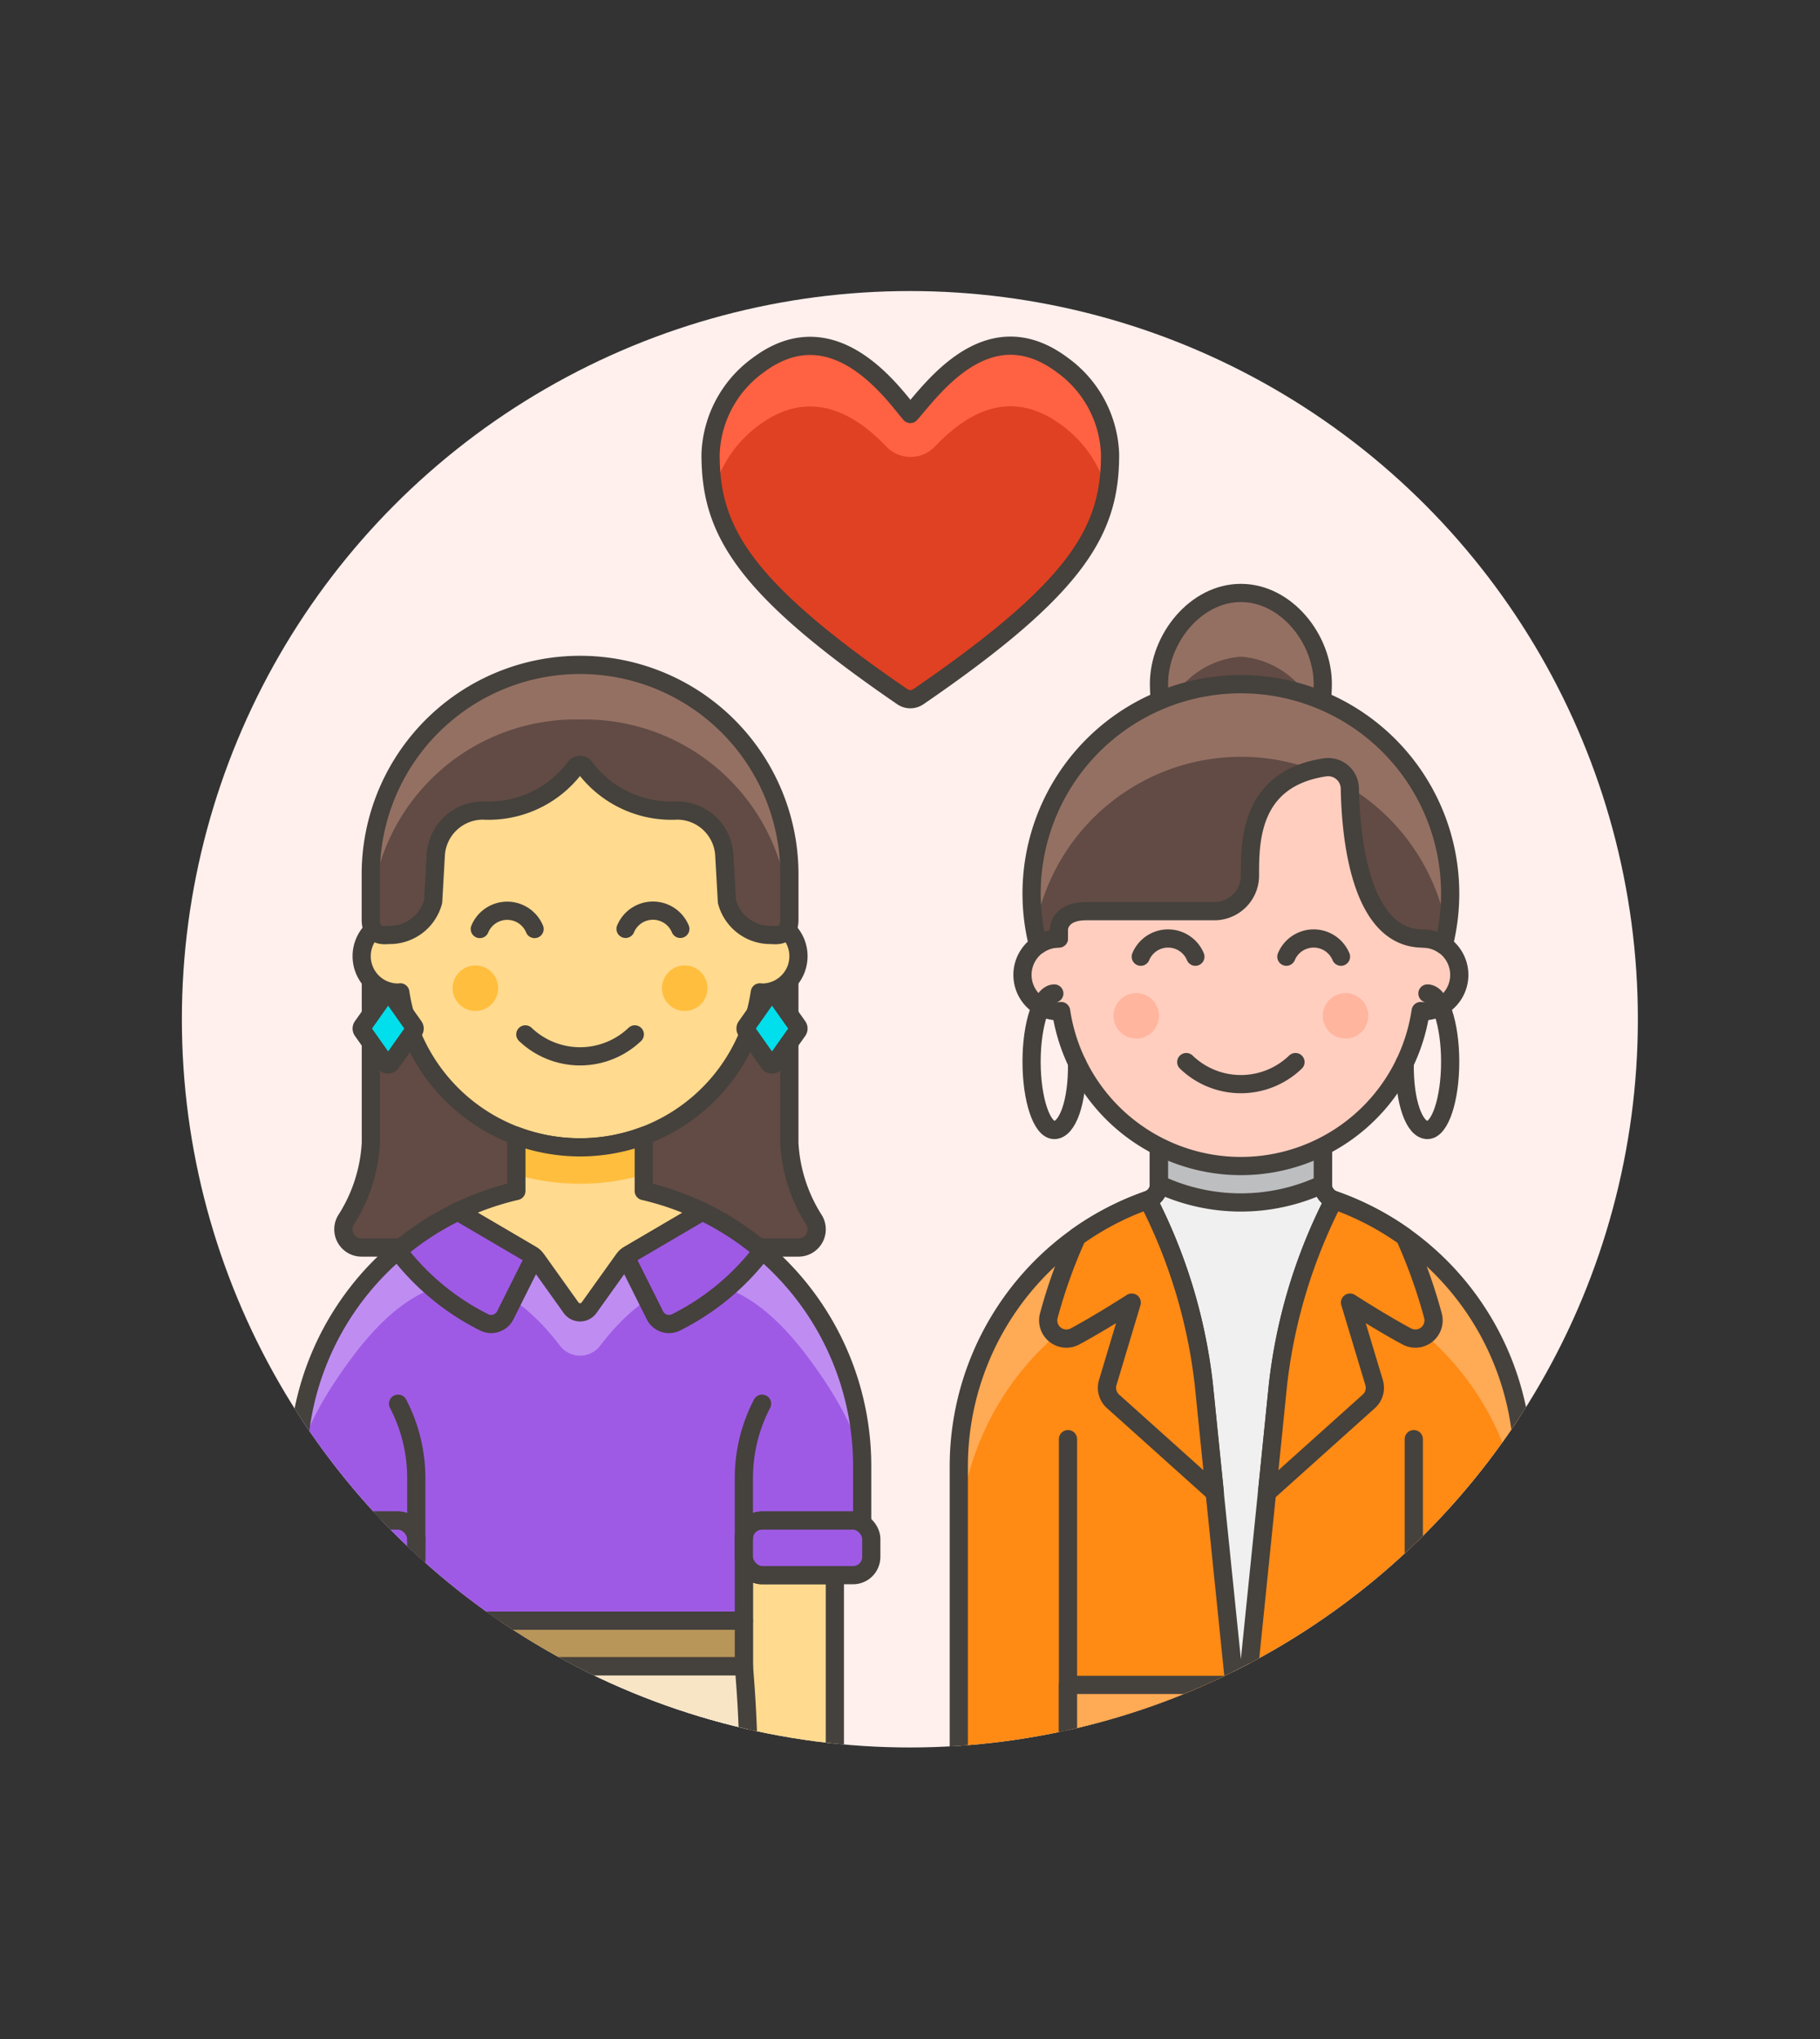 <svg id="Multicolor" xmlns="http://www.w3.org/2000/svg" xmlns:xlink="http://www.w3.org/1999/xlink" viewBox="0 0 100 112"><rect x="0" y="0" width="100" height="112" fill="#333333" stroke="none"/><defs><style>.cls-1,.cls-28,.cls-6{fill:none;}.cls-2{fill:#fff0ed;}.cls-3{clip-path:url(#clip-path);}.cls-4{fill:#e04122;}.cls-5{fill:#ff6242;}.cls-10,.cls-13,.cls-17,.cls-20,.cls-24,.cls-25,.cls-26,.cls-27,.cls-28,.cls-29,.cls-6,.cls-7,.cls-8{stroke:#45413c;}.cls-10,.cls-13,.cls-17,.cls-20,.cls-24,.cls-25,.cls-26,.cls-27,.cls-29,.cls-6,.cls-7,.cls-8{stroke-linecap:round;stroke-linejoin:round;}.cls-11,.cls-7{fill:#614b44;}.cls-16,.cls-8{fill:#ffda8f;}.cls-9{fill:#ffbe3d;}.cls-10{fill:#00dfeb;}.cls-12{fill:#947063;}.cls-13,.cls-18{fill:#fff5e3;}.cls-14,.cls-17{fill:#9f5ae5;}.cls-15{fill:#bf8df2;}.cls-19{fill:#f7e5c6;}.cls-20{fill:#b89558;}.cls-21,.cls-25{fill:#ff8a14;}.cls-22,.cls-26{fill:#ffaa54;}.cls-23{fill:#eb6d00;}.cls-24{fill:#f0f0f0;}.cls-27{fill:#bdbec0;}.cls-28{stroke-miterlimit:10;}.cls-29{fill:#ffcebf;}.cls-30{fill:#ffb59e;}</style><clipPath id="clip-path"><circle class="cls-1" cx="49.992" cy="55.987" r="40"/></clipPath></defs><title>39- couple-lesbian-love-2</title><g id="Background"><g id="New_Symbol_1-12" data-name="New Symbol 1"><circle class="cls-2" cx="49.993" cy="55.987" r="40"/></g></g><g id="Scene"><g class="cls-3"><path class="cls-4" d="M49.58,38.271a.778.778,0,0,0,.876,0C59.3,32.21,61,29.1,60.992,24.947h0a6.3,6.3,0,0,0-2.627-4.9h0c-4.069-3.042-7.117,1.3-8.347,2.692-.862-.979-4.132-5.842-8.346-2.692h0a6.3,6.3,0,0,0-2.63,4.9h0C39.038,29.1,40.736,32.21,49.58,38.271Z"/><path class="cls-5" d="M41.672,23.376c2.984-2.231,5.5-.443,7.012,1.138a1.849,1.849,0,0,0,2.674.024c1.57-1.642,4.012-3.4,7.007-1.162a6.577,6.577,0,0,1,2.453,3.589,10.964,10.964,0,0,0,.174-2.018,6.3,6.3,0,0,0-2.627-4.9c-4.069-3.042-7.117,1.3-8.346,2.692-.863-.979-4.133-5.842-8.347-2.692a6.3,6.3,0,0,0-2.63,4.9,11.051,11.051,0,0,0,.174,2.018A6.581,6.581,0,0,1,41.672,23.376Z"/><path class="cls-6" d="M49.58,38.271a.778.778,0,0,0,.876,0C59.3,32.21,61,29.1,60.992,24.947h0a6.3,6.3,0,0,0-2.627-4.9h0c-4.069-3.042-7.117,1.3-8.347,2.692-.862-.979-4.132-5.842-8.346-2.692h0a6.3,6.3,0,0,0-2.63,4.9h0C39.038,29.1,40.736,32.21,49.58,38.271Z"/><path class="cls-7" d="M44.739,67.026a8.7,8.7,0,0,1-1.368-4.248V53.846a1.994,1.994,0,0,1-1.5.676c-.042,0-.081-.01-.123-.012A9.986,9.986,0,0,1,22,54.51c-.042,0-.081.012-.123.012a2,2,0,0,1-1.5-.678v8.934A8.712,8.712,0,0,1,19,67.026a1,1,0,0,0,.868,1.5h24A1,1,0,0,0,44.739,67.026Z"/><path class="cls-8" d="M41.872,50.522v-2.5a10,10,0,0,0-20,0v2.5a2,2,0,0,0,0,4c.042,0,.081-.009.123-.012a9.986,9.986,0,0,0,19.754,0c.042,0,.081.012.123.012a2,2,0,0,0,0-4Z"/><circle class="cls-9" cx="26.122" cy="54.28" r="1.25"/><circle class="cls-9" cx="37.622" cy="54.28" r="1.25"/><path class="cls-6" d="M28.864,56.819a4.36,4.36,0,0,0,6.016,0"/><path class="cls-6" d="M29.372,51.03a1.629,1.629,0,0,0-3.008,0"/><path class="cls-6" d="M37.38,51.022a1.63,1.63,0,0,0-3.008,0"/><path class="cls-10" d="M42.253,58.388,41,56.613a.2.2,0,0,1,0-.231l1.254-1.775a.2.2,0,0,1,.326,0l1.256,1.775a.2.2,0,0,1,0,.231l-1.256,1.775A.2.2,0,0,1,42.253,58.388Z"/><path class="cls-10" d="M21.163,58.388l-1.254-1.775a.2.2,0,0,1,0-.231l1.254-1.775a.2.2,0,0,1,.326,0l1.256,1.775a.2.2,0,0,1,0,.231l-1.256,1.775A.2.2,0,0,1,21.163,58.388Z"/><path class="cls-11" d="M31.872,36.522a11.5,11.5,0,0,0-11.5,11.5v2.5c0,1,.824.834,1,.834A2.467,2.467,0,0,0,23.8,49.522l.148-2.614a2.6,2.6,0,0,1,2.593-2.386h0a5.943,5.943,0,0,0,5.043-2.345.331.331,0,0,1,.568,0A5.943,5.943,0,0,0,37.2,44.522h0a2.6,2.6,0,0,1,2.593,2.386l.148,2.614a2.467,2.467,0,0,0,2.432,1.834c.176,0,1,.166,1-.834v-2.5A11.5,11.5,0,0,0,31.872,36.522Z"/><path class="cls-12" d="M31.872,36.522a11.5,11.5,0,0,0-11.5,11.5v2.5a11.259,11.259,0,0,1,11.5-11,11.259,11.259,0,0,1,11.5,11v-2.5A11.5,11.5,0,0,0,31.872,36.522Z"/><path class="cls-6" d="M31.872,36.522a11.5,11.5,0,0,0-11.5,11.5v2.5c0,1,.824.834,1,.834A2.467,2.467,0,0,0,23.8,49.522l.148-2.614a2.6,2.6,0,0,1,2.593-2.386h0a5.943,5.943,0,0,0,5.043-2.345.331.331,0,0,1,.568,0A5.943,5.943,0,0,0,37.2,44.522h0a2.6,2.6,0,0,1,2.593,2.386l.148,2.614a2.467,2.467,0,0,0,2.432,1.834c.176,0,1,.166,1-.834v-2.5A11.5,11.5,0,0,0,31.872,36.522Z"/><path class="cls-8" d="M21.872,86.522h-4v14a2.5,2.5,0,0,0,5,0v-15A1,1,0,0,1,21.872,86.522Z"/><path class="cls-8" d="M41.872,86.522h4v14a2.5,2.5,0,0,1-5,0v-15A1,1,0,0,0,41.872,86.522Z"/><rect class="cls-13" x="17.872" y="96.522" width="5" height="2.536" transform="translate(40.744 195.58) rotate(180)"/><path class="cls-14" d="M31.872,65.022a15.5,15.5,0,0,0-15.5,15.5v3.135a.99.99,0,0,1,.5-.135h5a1,1,0,0,1,1,1v4.5h18v-4.5a1,1,0,0,1,1-1h5a1,1,0,0,1,.5.134V80.522A15.5,15.5,0,0,0,31.872,65.022Z"/><path class="cls-15" d="M16.372,80.522a15.5,15.5,0,0,1,31,0s0-2-3-6c-2.778-3.7-6.843-6.551-11.4-.6a1.387,1.387,0,0,1-2.2,0c-4.558-5.955-8.623-3.108-11.4.6C16.372,78.522,16.372,80.522,16.372,80.522Z"/><path class="cls-6" d="M31.872,65.022a15.5,15.5,0,0,0-15.5,15.5v3.135a.99.99,0,0,1,.5-.135h5a1,1,0,0,1,1,1v4.5h18v-4.5a1,1,0,0,1,1-1h5a1,1,0,0,1,.5.134V80.522A15.5,15.5,0,0,0,31.872,65.022Z"/><path class="cls-16" d="M35.372,62.391a10.022,10.022,0,0,1-7,0v3.028a15.405,15.405,0,0,0-3.216,1.13l4.032,2.365a.989.989,0,0,1,.308.282l1.883,2.637a.607.607,0,0,0,.986,0L34.248,69.2a1,1,0,0,1,.308-.282l4.032-2.365a15.405,15.405,0,0,0-3.216-1.13Z"/><path class="cls-9" d="M31.872,63.022a9.954,9.954,0,0,1-3.5-.631v2.131a12.5,12.5,0,0,0,7,0V62.391A9.954,9.954,0,0,1,31.872,63.022Z"/><path class="cls-6" d="M35.372,62.391a10.022,10.022,0,0,1-7,0v3.028a15.405,15.405,0,0,0-3.216,1.13l4.032,2.365a.989.989,0,0,1,.308.282l1.883,2.637a.607.607,0,0,0,.986,0L34.248,69.2a1,1,0,0,1,.308-.282l4.032-2.365a15.405,15.405,0,0,0-3.216-1.13Z"/><rect class="cls-17" x="40.872" y="83.522" width="7" height="3" rx="1" ry="1"/><rect class="cls-17" x="15.872" y="83.522" width="7" height="3" rx="1" ry="1"/><path class="cls-18" d="M23.372,110.522h17l.561-7.4a71.92,71.92,0,0,0-.061-11.6h-18a72.022,72.022,0,0,0-.06,11.6Z"/><path class="cls-19" d="M41.1,95.522q-.06-2-.232-4h-18q-.171,2-.231,4Z"/><path class="cls-6" d="M23.372,110.522h17l.561-7.4a71.92,71.92,0,0,0-.061-11.6h-18a72.022,72.022,0,0,0-.06,11.6Z"/><rect class="cls-20" x="22.872" y="89.022" width="18" height="2.5"/><path class="cls-6" d="M40.872,84.522V81.185a8.827,8.827,0,0,1,1-4.081h0"/><path class="cls-6" d="M22.872,84.522V81.185a8.827,8.827,0,0,0-1-4.081h0"/><path class="cls-17" d="M26.6,72.635a.867.867,0,0,0,1.163-.388l1.6-3.2a1.006,1.006,0,0,0-.174-.129l-4.032-2.365a15.529,15.529,0,0,0-3.3,2.147A13.588,13.588,0,0,0,26.6,72.635Z"/><path class="cls-17" d="M37.147,72.635a.867.867,0,0,1-1.163-.388l-1.6-3.2a.962.962,0,0,1,.173-.129l4.032-2.365a15.5,15.5,0,0,1,3.3,2.147A13.588,13.588,0,0,1,37.147,72.635Z"/><path class="cls-21" d="M73.289,65.912a.907.907,0,0,1-.608-.856V62.05h-9v3.006a.907.907,0,0,1-.608.856A15.5,15.5,0,0,0,52.681,80.55v18.5a1,1,0,0,0,1,1h5v7h19v-7h6V80.55A15.506,15.506,0,0,0,73.289,65.912Z"/><path class="cls-22" d="M73.289,65.912a.907.907,0,0,1-.608-.856V62.05h-9v3.006a.907.907,0,0,1-.608.856A15.5,15.5,0,0,0,52.681,80.55v4.5a15.5,15.5,0,0,1,31,0v-4.5A15.506,15.506,0,0,0,73.289,65.912Z"/><rect class="cls-23" x="58.681" y="96.55" width="19" height="3.5"/><path class="cls-24" d="M72.681,65.056V62.05h-9v3.006a.907.907,0,0,1-.608.856,29.4,29.4,0,0,1,3.069,10.162l.6,5.918L68.181,96.05l1.434-14.058.6-5.918a29.42,29.42,0,0,1,3.07-10.162A.907.907,0,0,1,72.681,65.056Z"/><path class="cls-25" d="M57.968,73.308a1,1,0,0,0,1.1.1c1.418-.762,3.115-1.858,3.115-1.858l-1.318,4.392a1,1,0,0,0,.29,1.032l5.593,5.018-.6-5.918a29.4,29.4,0,0,0-3.069-10.162h0a15.425,15.425,0,0,0-3.9,2.02,28.536,28.536,0,0,0-1.549,4.327A1,1,0,0,0,57.968,73.308Z"/><path class="cls-25" d="M78.393,73.308a1,1,0,0,1-1.1.1c-1.418-.762-3.115-1.858-3.115-1.858L75.5,75.942a1,1,0,0,1-.29,1.032l-5.593,5.018.6-5.918a29.42,29.42,0,0,1,3.07-10.162h0a15.425,15.425,0,0,1,3.895,2.02,28.755,28.755,0,0,1,1.549,4.327A1,1,0,0,1,78.393,73.308Z"/><line class="cls-25" x1="77.681" y1="100.05" x2="77.681" y2="79.05"/><line class="cls-25" x1="58.681" y1="100.05" x2="58.681" y2="79.05"/><path class="cls-6" d="M73.289,65.912a.907.907,0,0,1-.608-.856V62.05h-9v3.006a.907.907,0,0,1-.608.856A15.5,15.5,0,0,0,52.681,80.55v18.5a1,1,0,0,0,1,1h5v7h19v-7h6V80.55A15.506,15.506,0,0,0,73.289,65.912Z"/><rect class="cls-26" x="58.681" y="92.55" width="19" height="4"/><path class="cls-27" d="M63.681,62.05v3a10.625,10.625,0,0,0,9,0v-3Z"/><path class="cls-11" d="M72.68,37.57c0,2.485-2.015,21.5-4.5,21.5s-4.5-19.015-4.5-21.5,2.015-5,4.5-5S72.68,35.085,72.68,37.57Z"/><path class="cls-12" d="M68.18,36.07A4.813,4.813,0,0,1,72.53,39.9c.1-1.1.15-1.932.15-2.331,0-2.485-2.014-5-4.5-5s-4.5,2.515-4.5,5c0,.4.053,1.227.15,2.331A4.814,4.814,0,0,1,68.18,36.07Z"/><path class="cls-28" d="M72.68,37.57c0,2.485-2.015,21.5-4.5,21.5s-4.5-19.015-4.5-21.5,2.015-5,4.5-5S72.68,35.085,72.68,37.57Z"/><path class="cls-29" d="M78.18,51.55v-2.5a10,10,0,1,0-20,0v2.5a2,2,0,1,0,0,4c.042,0,.081-.01.123-.013a9.987,9.987,0,0,0,19.755,0c.041,0,.08.013.122.013a2,2,0,0,0,0-4Z"/><circle class="cls-30" cx="62.43" cy="55.8" r="1.25"/><circle class="cls-30" cx="73.93" cy="55.8" r="1.25"/><path class="cls-6" d="M71.18,58.339a4.321,4.321,0,0,1-6,0"/><path class="cls-6" d="M65.68,52.55a1.625,1.625,0,0,0-3,0"/><path class="cls-6" d="M73.68,52.55a1.625,1.625,0,0,0-3,0"/><path class="cls-11" d="M58.18,51.55v-.5s0-1,1.5-1h7a1.959,1.959,0,0,0,2-2c0-1.816,0-5.28,4.115-5.9a1.194,1.194,0,0,1,1.372,1.159c.045,2.581.539,8.244,4.013,8.244a1.992,1.992,0,0,1,1.146.363,11.5,11.5,0,1,0-22.291,0A1.989,1.989,0,0,1,58.18,51.55Z"/><path class="cls-12" d="M68.18,41.57a11.456,11.456,0,0,1,3.971.706c.2-.051.417-.1.644-.129a1.194,1.194,0,0,1,1.37,1.105A11.516,11.516,0,0,1,79.5,51.07a11.5,11.5,0,1,0-22.63,0A11.5,11.5,0,0,1,68.18,41.57Z"/><path class="cls-6" d="M58.18,51.55v-.5s0-1,1.5-1h7a1.959,1.959,0,0,0,2-2c0-1.816,0-5.28,4.115-5.9a1.194,1.194,0,0,1,1.372,1.159c.045,2.581.539,8.244,4.013,8.244a1.992,1.992,0,0,1,1.146.363,11.5,11.5,0,1,0-22.291,0A1.989,1.989,0,0,1,58.18,51.55Z"/><path class="cls-6" d="M59.179,58.391c.033,2.167-.539,3.679-1.249,3.679-.69,0-1.25-1.679-1.25-3.75s.56-3.75,1.25-3.75"/><path class="cls-6" d="M77.182,58.391c-.034,2.167.538,3.679,1.248,3.679.691,0,1.25-1.679,1.25-3.75s-.559-3.75-1.25-3.75"/></g></g></svg>